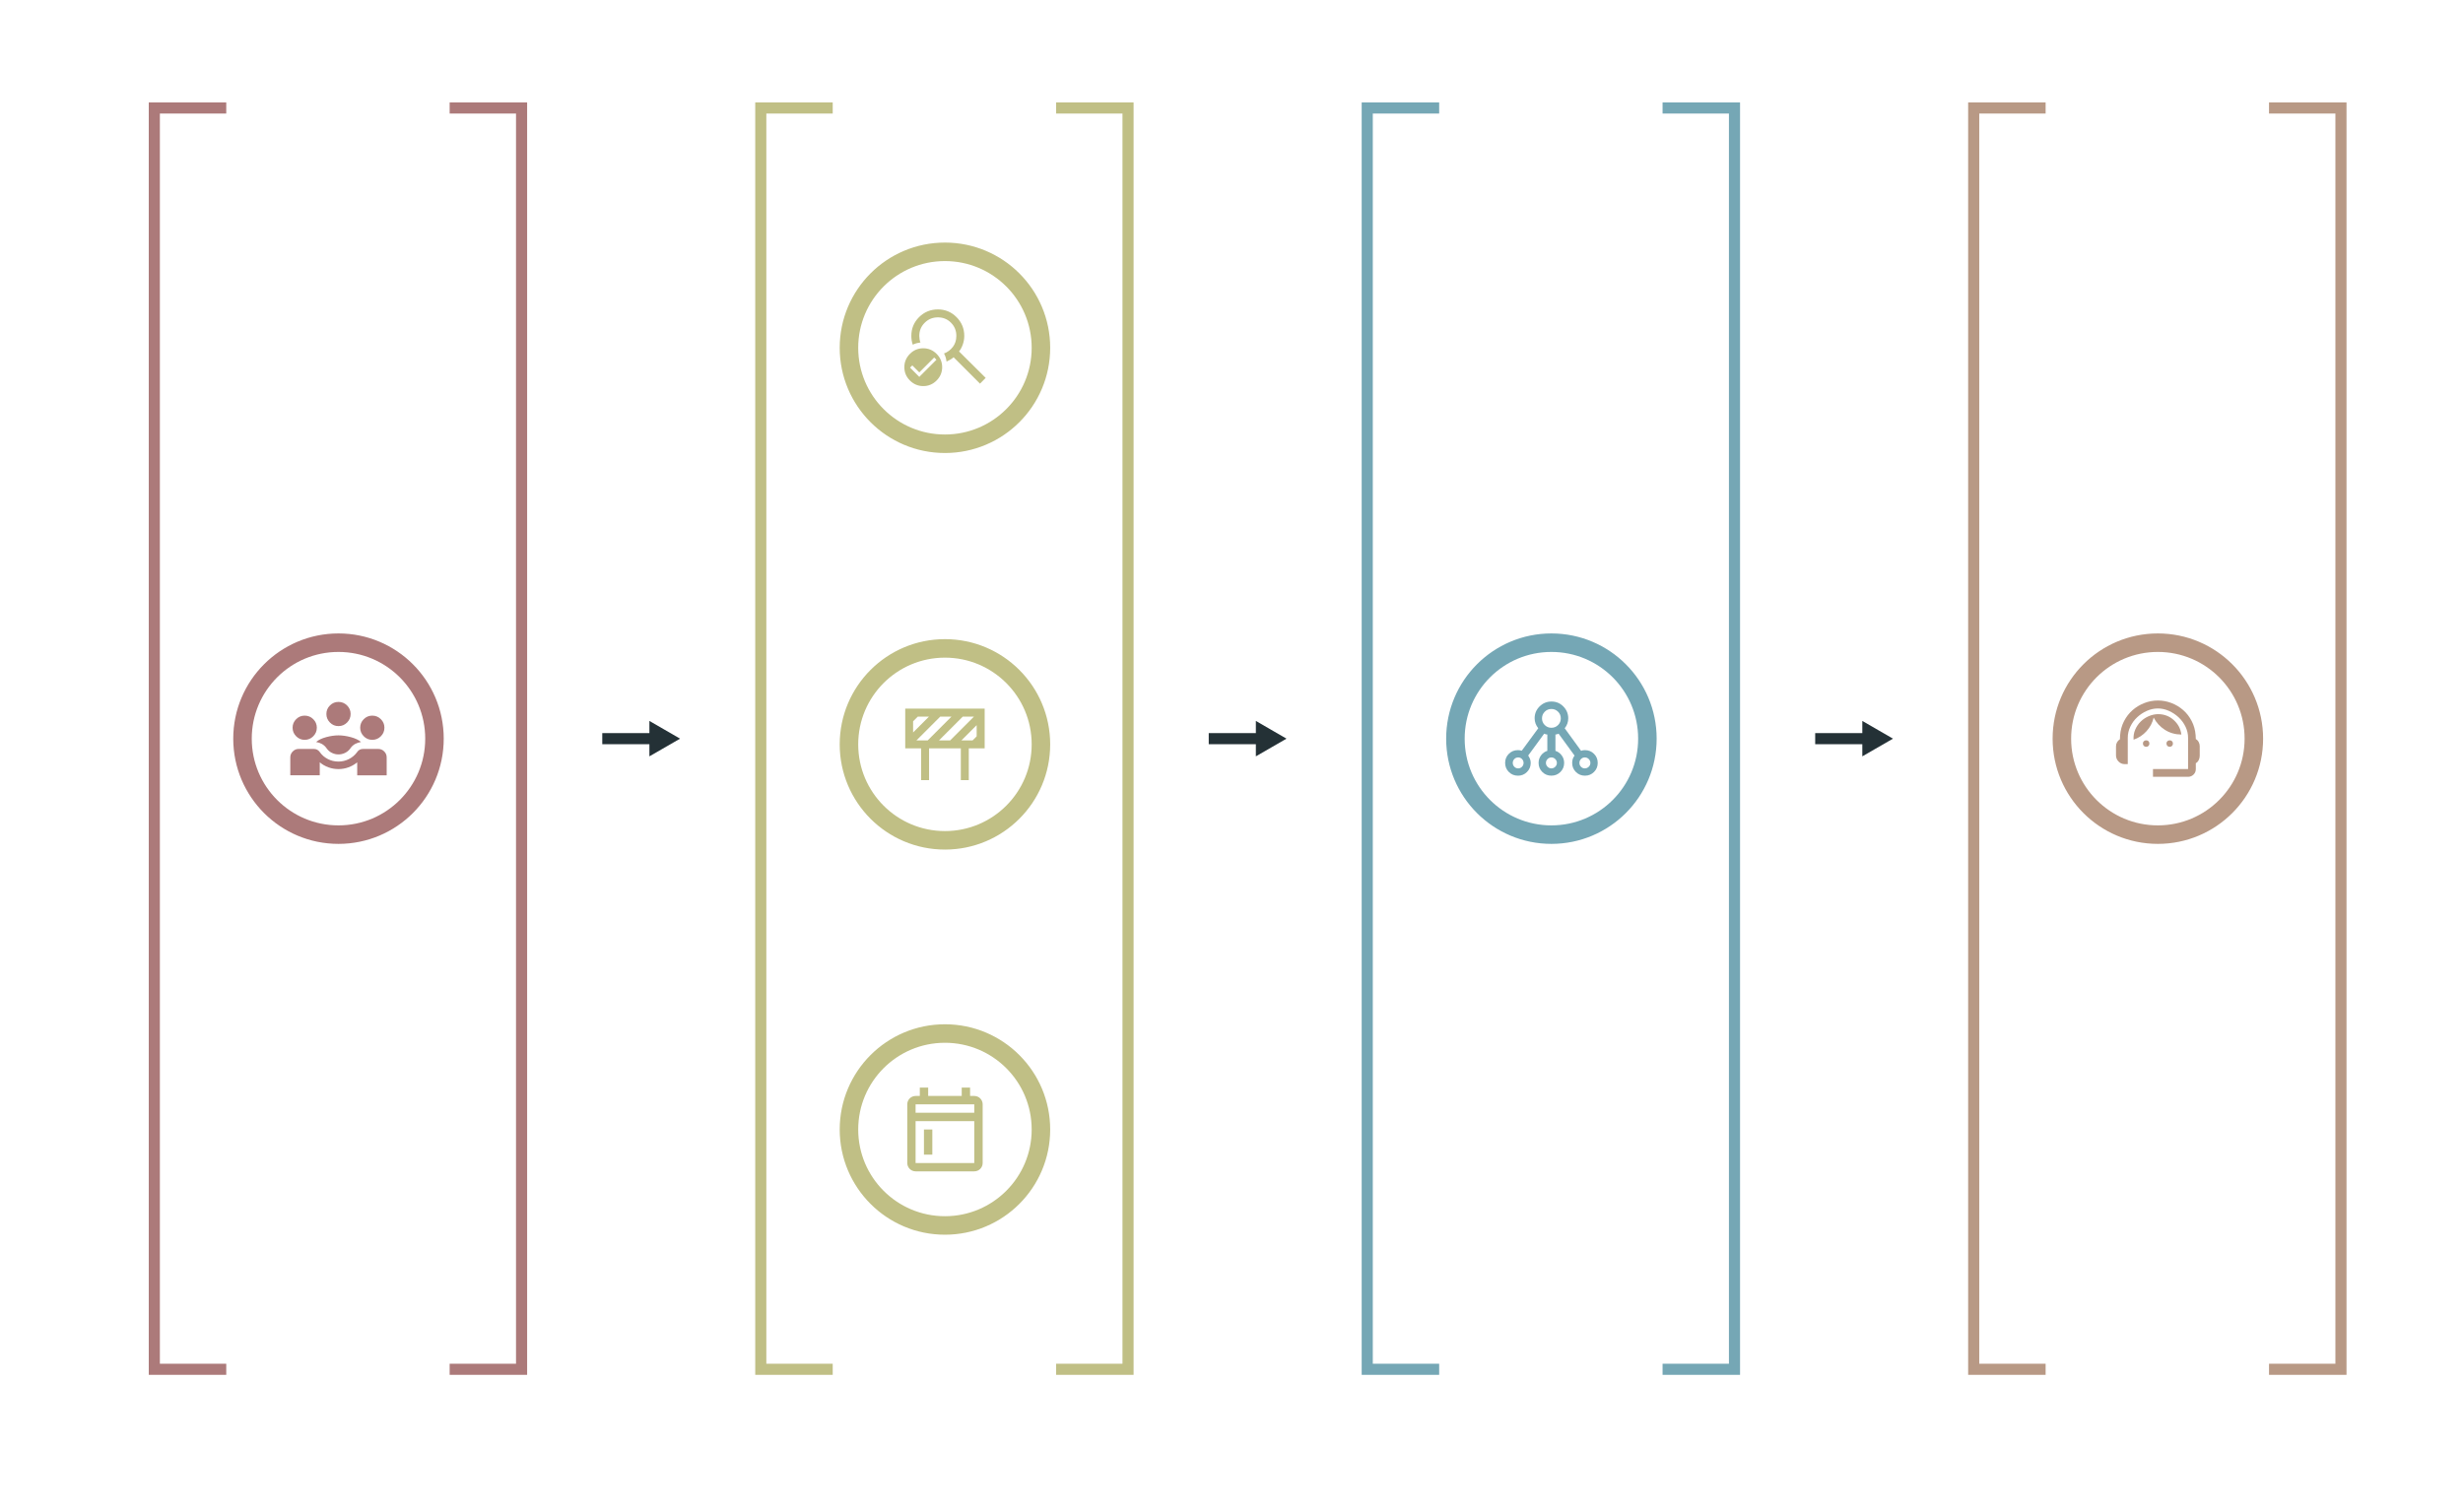 <?xml version="1.0" encoding="UTF-8"?> <svg xmlns="http://www.w3.org/2000/svg" id="Layer_1" data-name="Layer 1" viewBox="0 0 665.36 408.5"><defs><style> .cls-1, .cls-2, .cls-3, .cls-4, .cls-5, .cls-6, .cls-7, .cls-8, .cls-9 { fill: none; stroke-miterlimit: 10; } .cls-1, .cls-2, .cls-4, .cls-7, .cls-8 { stroke-width: 3px; } .cls-1, .cls-9 { stroke: #c0bf85; } .cls-2, .cls-6 { stroke: #75a7b5; } .cls-10 { fill: #243136; } .cls-3, .cls-5, .cls-6, .cls-9 { stroke-width: 5px; } .cls-3, .cls-8 { stroke: #b89985; } .cls-4, .cls-5 { stroke: #ac7a7a; } .cls-11 { fill: #75a7b5; } .cls-12 { fill: #c0bf85; } .cls-7 { stroke: #243136; } .cls-13 { fill: #b89985; } .cls-14 { fill: #ac7a7a; } </style></defs><circle class="cls-3" cx="582.93" cy="199.58" r="25.93"></circle><path class="cls-13" d="m581.61,209.88v-2.09h9.48v-8.45c0-1.04-.23-2.04-.7-3.01-.47-.96-1.09-1.81-1.87-2.53s-1.65-1.3-2.62-1.73c-.97-.43-1.96-.65-2.97-.65s-2,.22-2.97.65c-.97.43-1.85,1.01-2.62,1.73-.78.72-1.39,1.57-1.85,2.53-.46.96-.69,1.96-.69,3.01v7.12h-.82c-.65,0-1.21-.23-1.67-.7-.46-.47-.69-1.03-.69-1.68v-2.38c0-.42.09-.8.28-1.14.19-.34.45-.61.78-.82l.05-1.06c.11-1.39.46-2.67,1.06-3.83s1.37-2.15,2.3-2.97c.94-.82,2-1.46,3.18-1.92,1.18-.46,2.4-.69,3.66-.69s2.49.23,3.67.68c1.17.45,2.23,1.09,3.17,1.91.94.82,1.7,1.81,2.3,2.97.6,1.16.95,2.43,1.06,3.83l.05,1.03c.34.19.6.46.78.81.19.34.28.71.28,1.1v2.6c0,.41-.09.8-.28,1.18s-.45.66-.78.83v1.59c0,.58-.2,1.08-.61,1.48s-.9.61-1.48.61h-9.48Zm-1.85-8.1c-.25,0-.45-.08-.62-.25-.17-.17-.25-.38-.25-.65,0-.25.08-.45.25-.61.17-.16.38-.24.65-.24.25,0,.45.08.61.24.16.16.24.37.24.64,0,.25-.08.45-.24.62-.16.17-.37.25-.64.25Zm6.36,0c-.25,0-.45-.08-.62-.25s-.25-.38-.25-.65c0-.25.08-.45.25-.61.17-.16.38-.24.65-.24.25,0,.45.08.61.24.16.16.24.37.24.64,0,.25-.08.45-.24.62-.16.17-.37.25-.64.25Zm-9.75-1.93c-.07-.97.08-1.88.45-2.73.37-.85.87-1.58,1.5-2.19.63-.61,1.36-1.09,2.19-1.44.83-.35,1.66-.53,2.49-.53,1.62,0,3.03.53,4.21,1.59,1.18,1.06,1.87,2.37,2.07,3.92-1.68-.02-3.17-.45-4.46-1.28-1.3-.84-2.31-1.94-3.03-3.3-.32,1.38-.96,2.6-1.93,3.67-.97,1.07-2.13,1.83-3.47,2.29Z"></path><polyline class="cls-8" points="552.61 369.97 533.18 369.97 533.18 29.18 552.61 29.18"></polyline><polyline class="cls-8" points="612.96 29.18 632.39 29.18 632.39 369.97 612.96 369.97"></polyline><polyline class="cls-1" points="224.95 29.18 205.52 29.18 205.52 369.97 224.95 369.97"></polyline><polyline class="cls-1" points="285.3 29.18 304.73 29.18 304.73 369.97 285.3 369.97"></polyline><polyline class="cls-2" points="388.78 369.97 369.35 369.97 369.35 367.78 369.35 29.18 388.78 29.18"></polyline><polyline class="cls-2" points="449.13 29.18 468.56 29.18 468.56 369.97 449.13 369.97"></polyline><circle class="cls-6" cx="419.1" cy="199.58" r="25.93"></circle><polyline class="cls-4" points="61.12 29.18 41.69 29.18 41.69 369.97 61.12 369.97"></polyline><polyline class="cls-4" points="121.47 29.18 140.9 29.18 140.9 369.97 121.47 369.97"></polyline><circle class="cls-5" cx="91.44" cy="199.58" r="25.93"></circle><path class="cls-14" d="m78.42,209.49v-4.85c0-.63.22-1.16.67-1.61.45-.45.97-.67,1.58-.67h4.11c.34,0,.65.07.91.21.27.14.49.35.68.61.57.82,1.3,1.45,2.2,1.91.89.46,1.84.68,2.85.68s1.96-.23,2.85-.68c.89-.46,1.64-1.09,2.23-1.91.17-.27.39-.47.66-.61s.58-.21.94-.21h4.08c.63,0,1.16.22,1.61.67.45.45.67.98.67,1.61v4.85h-7.96v-3.51c-.7.57-1.49,1.02-2.35,1.34s-1.77.48-2.72.48-1.83-.16-2.7-.47c-.87-.31-1.65-.77-2.35-1.36v3.51h-7.96Zm13.01-5.65c-.63,0-1.23-.15-1.81-.44s-1.05-.71-1.41-1.24c-.34-.49-.76-.87-1.24-1.14-.48-.27-1.01-.45-1.58-.54.63-.55,1.54-.99,2.72-1.31s2.3-.48,3.32-.48c1.05,0,2.16.16,3.35.48,1.19.32,2.11.76,2.75,1.31-.59.1-1.13.28-1.61.54-.48.27-.9.65-1.24,1.14-.36.53-.83.95-1.41,1.24s-1.19.44-1.84.44Zm-9.13-3.94c-.89,0-1.66-.32-2.3-.97-.64-.65-.96-1.42-.96-2.31s.32-1.66.96-2.3c.64-.64,1.4-.96,2.3-.96.91,0,1.69.32,2.33.96s.96,1.4.96,2.3-.32,1.66-.96,2.31-1.41.97-2.33.97Zm18.26,0c-.89,0-1.66-.32-2.3-.97-.64-.65-.96-1.42-.96-2.31s.32-1.66.96-2.3c.64-.64,1.4-.96,2.3-.96.91,0,1.69.32,2.33.96.64.64.96,1.4.96,2.3s-.32,1.66-.96,2.31c-.64.65-1.41.97-2.33.97Zm-9.13-3.71c-.89,0-1.66-.32-2.3-.97-.64-.65-.96-1.42-.96-2.31s.32-1.66.96-2.3c.64-.64,1.4-.96,2.3-.96s1.69.32,2.33.96c.64.64.96,1.4.96,2.3s-.32,1.66-.96,2.31c-.64.65-1.41.97-2.33.97Z"></path><g><line class="cls-10" x1="511.38" y1="199.58" x2="490.36" y2="199.58"></line><g><line class="cls-7" x1="504.49" y1="199.58" x2="490.36" y2="199.58"></line><polygon class="cls-10" points="503.09 194.79 511.38 199.58 503.09 204.36 503.09 194.79"></polygon></g></g><g><line class="cls-10" x1="183.72" y1="199.58" x2="162.7" y2="199.58"></line><g><line class="cls-7" x1="176.83" y1="199.58" x2="162.7" y2="199.58"></line><polygon class="cls-10" points="175.43 194.79 183.72 199.58 175.43 204.36 175.43 194.79"></polygon></g></g><g><line class="cls-10" x1="347.54" y1="199.58" x2="326.53" y2="199.58"></line><g><line class="cls-7" x1="340.66" y1="199.58" x2="326.53" y2="199.58"></line><polygon class="cls-10" points="339.26 194.79 347.54 199.58 339.26 204.36 339.26 194.79"></polygon></g></g><g><circle class="cls-9" cx="255.27" cy="93.97" r="25.93"></circle><g><circle class="cls-9" cx="255.27" cy="305.18" r="25.93"></circle><path class="cls-12" d="m263.2,296.12c1.26,0,2.26,1.01,2.26,2.26v15.85c0,1.26-1.01,2.26-2.26,2.26h-15.85c-1.26,0-2.26-1.02-2.26-2.26v-15.85c0-1.26,1.02-2.26,2.26-2.26h1.13v-2.26h2.26v2.26h9.06v-2.26h2.26v2.26h1.13m0,18.12v-11.32h-15.85v11.32h15.85m0-13.59v-2.26h-15.85v2.26h15.85m-13.59,4.53h2.26v6.79h-2.26v-6.79"></path></g><path class="cls-12" d="m244.55,191.47h21.45v10.73h-4.29v8.58h-2.15v-8.58h-8.58v8.58h-2.15v-8.58h-4.29v-10.73m18.2,8.58l1.1-1.1v-3.02l-4.13,4.13h3.02m-6.06,0l6.44-6.44h-3.02l-6.44,6.44h3.02m-6.07,0l6.44-6.44h-3.04l-6.44,6.44h3.04m-2.66-6.44l-1.27,1.27v3.02l4.29-4.29h-3.02Z"></path><circle class="cls-9" cx="255.27" cy="201.12" r="25.93"></circle><g><path class="cls-12" d="m259.06,94.99c.43-.54.78-1.18,1.04-1.94.26-.75.39-1.51.39-2.29,0-1.97-.69-3.66-2.08-5.06-1.39-1.4-3.07-2.1-5.04-2.1s-3.68.69-5.08,2.08c-1.4,1.39-2.1,3.08-2.1,5.07,0,.39.03.8.09,1.22.06.42.17.81.31,1.17.29-.16.62-.3,1.01-.4s.74-.18,1.06-.22c-.11-.22-.19-.49-.24-.82-.05-.33-.08-.65-.08-.95,0-1.4.49-2.58,1.47-3.55.98-.97,2.16-1.45,3.56-1.45s2.58.48,3.54,1.45,1.44,2.15,1.44,3.55c0,1.17-.32,2.16-.95,2.99-.64.82-1.43,1.42-2.38,1.77.16.29.3.61.42.97.12.36.2.76.26,1.21.32-.14.65-.31,1-.51.34-.2.65-.41.91-.65l7.13,7.13,1.53-1.56-7.18-7.13Z"></path><path class="cls-12" d="m253.01,95.61c-1-1-2.21-1.51-3.6-1.51s-2.6.5-3.6,1.51c-1,1-1.51,2.21-1.51,3.6s.5,2.6,1.51,3.6c1,1,2.21,1.51,3.6,1.51s2.6-.5,3.6-1.51c1-1,1.51-2.21,1.51-3.6s-.5-2.6-1.51-3.6Zm-4.67,6.22l-2.5-2.5.61-.6,1.89,1.89,4.02-4.02.61.6-4.63,4.63Z"></path></g></g><path class="cls-11" d="m410.05,209.58c-.97,0-1.78-.33-2.45-1-.67-.67-1-1.48-1-2.45s.33-1.78,1-2.45c.67-.67,1.48-1,2.45-1,.18,0,.36.01.53.04.17.03.34.07.51.12l4.46-6.07c-.31-.38-.55-.8-.72-1.24-.17-.45-.26-.93-.26-1.44,0-1.26.44-2.33,1.33-3.21.88-.88,1.96-1.33,3.21-1.33,1.26,0,2.33.44,3.21,1.33s1.33,1.96,1.33,3.21c0,.51-.08.99-.25,1.44-.16.45-.4.86-.71,1.24l4.43,6.1c.16-.07.33-.12.49-.15.16-.03.35-.04.55-.04.97,0,1.78.33,2.45,1,.67.67,1,1.48,1,2.45,0,.97-.33,1.78-1,2.45-.67.67-1.48,1-2.45,1s-1.78-.33-2.45-1c-.67-.67-1-1.48-1-2.45,0-.38.05-.74.16-1.07.11-.33.27-.63.49-.9l-4.32-5.93c-.13.07-.26.13-.41.16-.15.04-.29.06-.44.08v4.4c.67.22,1.24.62,1.68,1.22.45.59.67,1.27.67,2.04,0,.97-.33,1.78-1,2.45-.67.67-1.48,1-2.45,1s-1.78-.33-2.45-1c-.67-.67-1-1.48-1-2.45,0-.77.22-1.44.66-2.04.44-.59,1-1,1.7-1.22v-4.4c-.15-.02-.29-.05-.44-.08-.15-.04-.28-.09-.41-.16l-4.32,5.91c.2.29.36.6.49.93s.19.68.19,1.07c0,.97-.34,1.78-1.01,2.45-.67.67-1.5,1-2.46,1Zm.08-1.97c.4,0,.74-.15,1.03-.44.28-.29.42-.64.42-1.04s-.14-.75-.42-1.04c-.28-.29-.62-.44-1.03-.44s-.77.15-1.05.44-.42.64-.42,1.04.14.75.42,1.04c.28.29.63.44,1.05.44Zm8.97,0c.4,0,.75-.15,1.04-.44s.44-.64.44-1.04-.15-.75-.44-1.04c-.29-.29-.64-.44-1.04-.44s-.75.15-1.04.44-.44.64-.44,1.04.15.75.44,1.04c.29.29.64.44,1.04.44Zm9.02,0c.42,0,.77-.15,1.07-.44s.44-.64.44-1.04-.15-.75-.44-1.04c-.29-.29-.65-.44-1.07-.44s-.74.15-1.03.44-.42.64-.42,1.04.14.75.42,1.04c.28.29.62.44,1.03.44Zm-9.02-10.97c.71,0,1.31-.25,1.8-.74s.74-1.09.74-1.8-.25-1.31-.74-1.8c-.49-.49-1.09-.74-1.8-.74s-1.31.25-1.8.74c-.49.49-.74,1.09-.74,1.8s.25,1.31.74,1.8,1.09.74,1.8.74Z"></path></svg> 